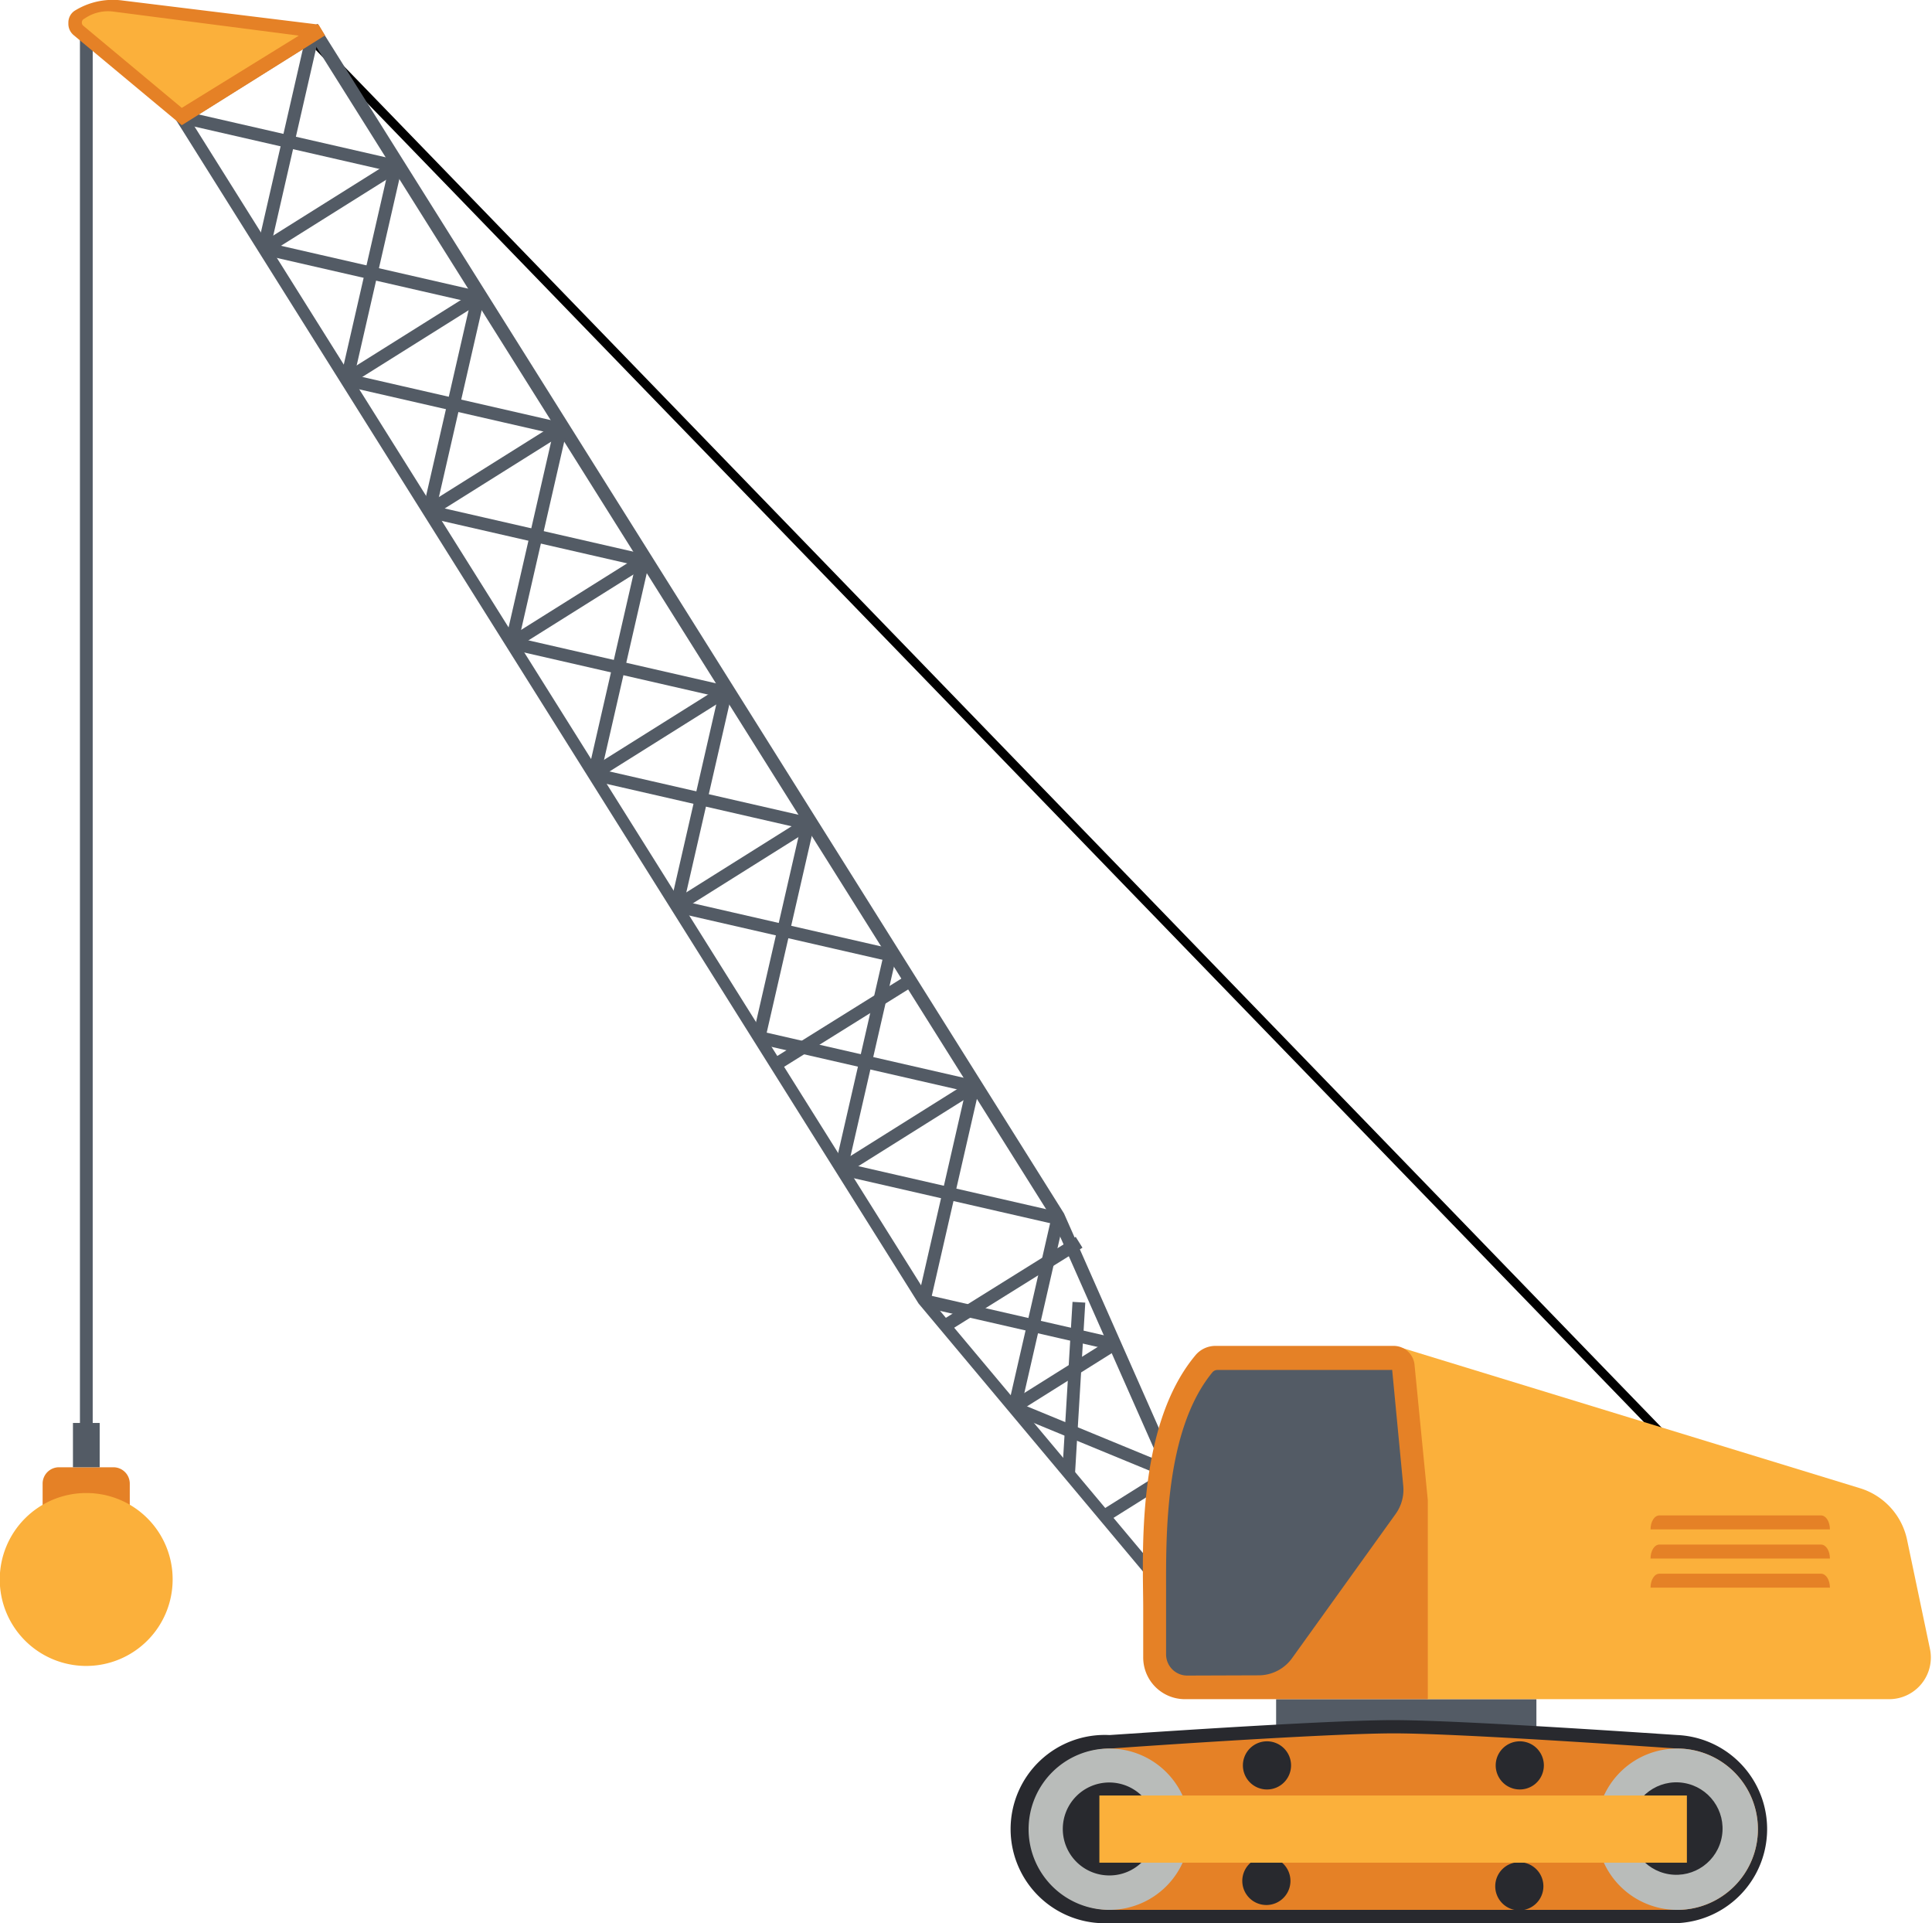 <svg id="Layer_1" data-name="Layer 1" xmlns="http://www.w3.org/2000/svg" viewBox="0 0 80.24 79.86"><defs><style>.cls-1{fill:#535b65;}.cls-2{fill:#e58126;}.cls-3{fill:#fbb03b;}.cls-4{fill:#28292e;}.cls-5{fill:#b9bcba;}</style></defs><rect class="cls-1" x="3.32" y="0.77" width="0.53" height="59.05"/><path class="cls-2" d="M2.45,60.93H4.71a.68.68,0,0,1,.68.68v1.47a0,0,0,0,1,0,0H1.77a0,0,0,0,1,0,0V61.61A.68.68,0,0,1,2.45,60.93Z"/><rect class="cls-1" x="3.03" y="59.09" width="1.11" height="1.84"/><path class="cls-3" d="M354.4,193.82a3.59,3.59,0,1,1-3.58-3.58A3.58,3.58,0,0,1,354.4,193.82Z" transform="translate(-347.23 -128.24)"/><rect x="388.19" y="118.57" width="0.37" height="80.86" transform="translate(-348.5 186.64) rotate(-44.07)"/><path class="cls-1" d="M360.42,129.23l31,49.4,8.43,19.07-1.07.67-13.4-16L354.4,133Zm38.76,68.26-8.24-18.62L360.25,130l-5.12,3.21,30.66,48.89,13.09,15.62Z" transform="translate(-347.23 -128.24)"/><rect class="cls-1" x="385.09" y="180.22" width="6.58" height="0.53" transform="matrix(0.85, -0.53, 0.53, 0.85, -383.76, 105.76)"/><rect class="cls-1" x="382.05" y="177.52" width="9.12" height="0.53" transform="translate(-220.21 386.73) rotate(-77.1)"/><rect class="cls-1" x="386.35" y="173.23" width="0.53" height="9.12" transform="translate(-220.23 386.72) rotate(-77.1)"/><rect class="cls-1" x="381.66" y="174.76" width="6.58" height="0.53" transform="translate(-381.39 103.11) rotate(-32.1)"/><rect class="cls-1" x="378.63" y="172.06" width="9.12" height="0.53" transform="translate(-217.63 379.09) rotate(-77.09)"/><rect class="cls-1" x="382.92" y="167.77" width="0.53" height="9.12" transform="translate(-217.56 379.14) rotate(-77.1)"/><rect class="cls-1" x="378.24" y="169.3" width="6.58" height="0.53" transform="matrix(0.85, -0.53, 0.53, 0.85, -379.01, 100.45)"/><rect class="cls-1" x="375.2" y="166.6" width="9.12" height="0.53" transform="translate(-214.95 371.52) rotate(-77.09)"/><rect class="cls-1" x="379.49" y="162.31" width="0.53" height="9.12" transform="translate(-214.9 371.56) rotate(-77.1)"/><rect class="cls-1" x="374.81" y="163.84" width="6.58" height="0.53" transform="translate(-376.62 97.86) rotate(-32.11)"/><rect class="cls-1" x="371.78" y="161.14" width="9.12" height="0.53" transform="translate(-212.23 363.99) rotate(-77.1)"/><rect class="cls-1" x="376.07" y="156.85" width="0.53" height="9.12" transform="translate(-212.24 363.98) rotate(-77.1)"/><rect class="cls-1" x="371.39" y="158.38" width="6.58" height="0.53" transform="translate(-374.26 95.1) rotate(-32.1)"/><rect class="cls-1" x="368.35" y="155.68" width="9.12" height="0.53" transform="translate(-209.57 356.41) rotate(-77.1)"/><rect class="cls-1" x="372.64" y="151.39" width="0.53" height="9.12" transform="translate(-209.57 356.4) rotate(-77.1)"/><rect class="cls-1" x="367.96" y="152.92" width="6.58" height="0.53" transform="translate(-371.87 92.49) rotate(-32.1)"/><rect class="cls-1" x="364.92" y="150.22" width="9.12" height="0.53" transform="translate(-206.91 348.82) rotate(-77.1)"/><rect class="cls-1" x="369.22" y="145.93" width="0.53" height="9.12" transform="translate(-206.91 348.82) rotate(-77.1)"/><rect class="cls-1" x="364.54" y="147.46" width="6.58" height="0.53" transform="translate(-369.5 89.79) rotate(-32.1)"/><rect class="cls-1" x="361.5" y="144.76" width="9.12" height="0.53" transform="translate(-204.25 341.24) rotate(-77.1)"/><rect class="cls-1" x="365.79" y="140.47" width="0.53" height="9.12" transform="translate(-204.26 341.23) rotate(-77.1)"/><rect class="cls-1" x="361.11" y="142" width="6.58" height="0.53" transform="translate(-367.13 87.14) rotate(-32.1)"/><rect class="cls-1" x="358.07" y="139.3" width="9.12" height="0.53" transform="translate(-201.58 333.66) rotate(-77.1)"/><rect class="cls-1" x="362.37" y="135.01" width="0.53" height="9.12" transform="translate(-201.59 333.66) rotate(-77.1)"/><rect class="cls-1" x="357.69" y="136.54" width="6.58" height="0.53" transform="translate(-364.74 84.52) rotate(-32.1)"/><rect class="cls-1" x="354.65" y="133.84" width="9.12" height="0.53" transform="translate(-198.94 326.07) rotate(-77.1)"/><rect class="cls-1" x="358.94" y="129.55" width="0.53" height="9.12" transform="translate(-198.93 326.08) rotate(-77.1)"/><rect class="cls-1" x="386.17" y="182.45" width="8.18" height="0.53" transform="translate(-222.19 394.11) rotate(-77.1)"/><rect class="cls-1" x="388.96" y="185.11" width="4.98" height="0.53" transform="translate(-385.9 108.09) rotate(-32.1)"/><rect class="cls-1" x="389.31" y="179.05" width="0.53" height="8.18" transform="translate(-223.13 393.78) rotate(-77.1)"/><rect class="cls-1" x="389.77" y="187.35" width="7.13" height="0.53" transform="matrix(0.06, -1, 1, 0.06, -166.62, 439.72)"/><rect class="cls-1" x="392.85" y="190.02" width="3.31" height="0.53" transform="translate(-388.04 110.52) rotate(-32.1)"/><rect class="cls-1" x="392.36" y="184.5" width="0.53" height="7.1" transform="translate(-278.1 351.15) rotate(-67.6)"/><path class="cls-2" d="M350.31,128.7a3,3,0,0,1,2-.44l8.15,1,.27.45-5.95,3.73-4.49-3.74a.61.61,0,0,1-.22-.5A.59.59,0,0,1,350.31,128.7Z" transform="translate(-347.23 -128.24)"/><path class="cls-3" d="M359.64,129.72l-7.71-1a1.72,1.72,0,0,0-1.11.24l-.11.07a.16.16,0,0,0-.08.14.16.16,0,0,0,.06.14l4.09,3.41Z" transform="translate(-347.23 -128.24)"/><rect class="cls-1" x="53" y="70.56" width="10.81" height="1.77"/><path class="cls-3" d="M426.43,192.16a2.85,2.85,0,0,0-1.95-2.12l-19-5.82,1,14.58h19.21a1.73,1.73,0,0,0,1.69-2.11Z" transform="translate(-347.23 -128.24)"/><path class="cls-4" d="M393.31,208.1a3.91,3.91,0,1,1,0-7.81c.06,0,8.86-.62,11.79-.62s11.72.62,11.81.62h0a3.91,3.91,0,0,1,0,7.81Z" transform="translate(-347.23 -128.24)"/><path class="cls-2" d="M416.89,207.55a3.35,3.35,0,0,0,0-6.7h0c-.09,0-8.87-.63-11.77-.63s-11.67.62-11.75.63h0a3.35,3.35,0,0,0,0,6.7Z" transform="translate(-347.23 -128.24)"/><path class="cls-5" d="M396.65,204.2a3.35,3.35,0,1,0-3.34,3.35A3.35,3.35,0,0,0,396.65,204.2Z" transform="translate(-347.23 -128.24)"/><path class="cls-4" d="M393.31,206.12a1.93,1.93,0,1,1,1.92-1.92A1.92,1.92,0,0,1,393.31,206.12Z" transform="translate(-347.23 -128.24)"/><path class="cls-4" d="M411.35,201.55a1,1,0,1,0-2,0,1,1,0,0,0,2,0Z" transform="translate(-347.23 -128.24)"/><path class="cls-4" d="M411.33,206.57a1,1,0,1,0-1,1A1,1,0,0,0,411.33,206.57Z" transform="translate(-347.23 -128.24)"/><path class="cls-4" d="M400.8,206.57a1,1,0,1,0-1.95,0,1,1,0,0,0,1.95,0Z" transform="translate(-347.23 -128.24)"/><path class="cls-4" d="M398.85,201.55a1,1,0,1,1,1,1A1,1,0,0,1,398.85,201.55Z" transform="translate(-347.23 -128.24)"/><path class="cls-5" d="M413.54,204.2a3.35,3.35,0,1,1,3.35,3.35A3.35,3.35,0,0,1,413.54,204.2Z" transform="translate(-347.23 -128.24)"/><circle class="cls-4" cx="416.89" cy="204.2" r="1.92" transform="translate(-198.34 455) rotate(-80.84)"/><rect class="cls-3" x="45.66" y="74.56" width="24.4" height="2.79"/><path class="cls-2" d="M406.53,198.8H396.44a1.73,1.73,0,0,1-1.73-1.74V195c0-2.05-.33-7.48,2.16-10.47a1.08,1.08,0,0,1,.85-.4h7.38a.87.87,0,0,1,.88.8l.55,5.61Z" transform="translate(-347.23 -128.24)"/><path class="cls-1" d="M396.53,197.82a.88.88,0,0,1-.87-.88v-2c0-.19,0-.4,0-.64,0-2.16-.08-6.65,1.93-9.08a.27.27,0,0,1,.21-.09H405a.07.07,0,0,1,.05,0l.46,4.81a1.72,1.72,0,0,1-.31,1.16l-4.31,6a1.71,1.71,0,0,1-1.38.71Z" transform="translate(-347.23 -128.24)"/><path class="cls-2" d="M422.86,191.17h-6.71c-.21,0-.37.26-.37.58h7.45C423.23,191.43,423.07,191.17,422.86,191.17Z" transform="translate(-347.23 -128.24)"/><path class="cls-2" d="M422.86,192.38h-6.71c-.21,0-.37.26-.37.58h7.45C423.23,192.64,423.07,192.38,422.86,192.38Z" transform="translate(-347.23 -128.24)"/><path class="cls-2" d="M422.86,193.59h-6.71c-.21,0-.37.26-.37.58h7.45C423.23,193.85,423.07,193.59,422.86,193.59Z" transform="translate(-347.23 -128.24)"/></svg>